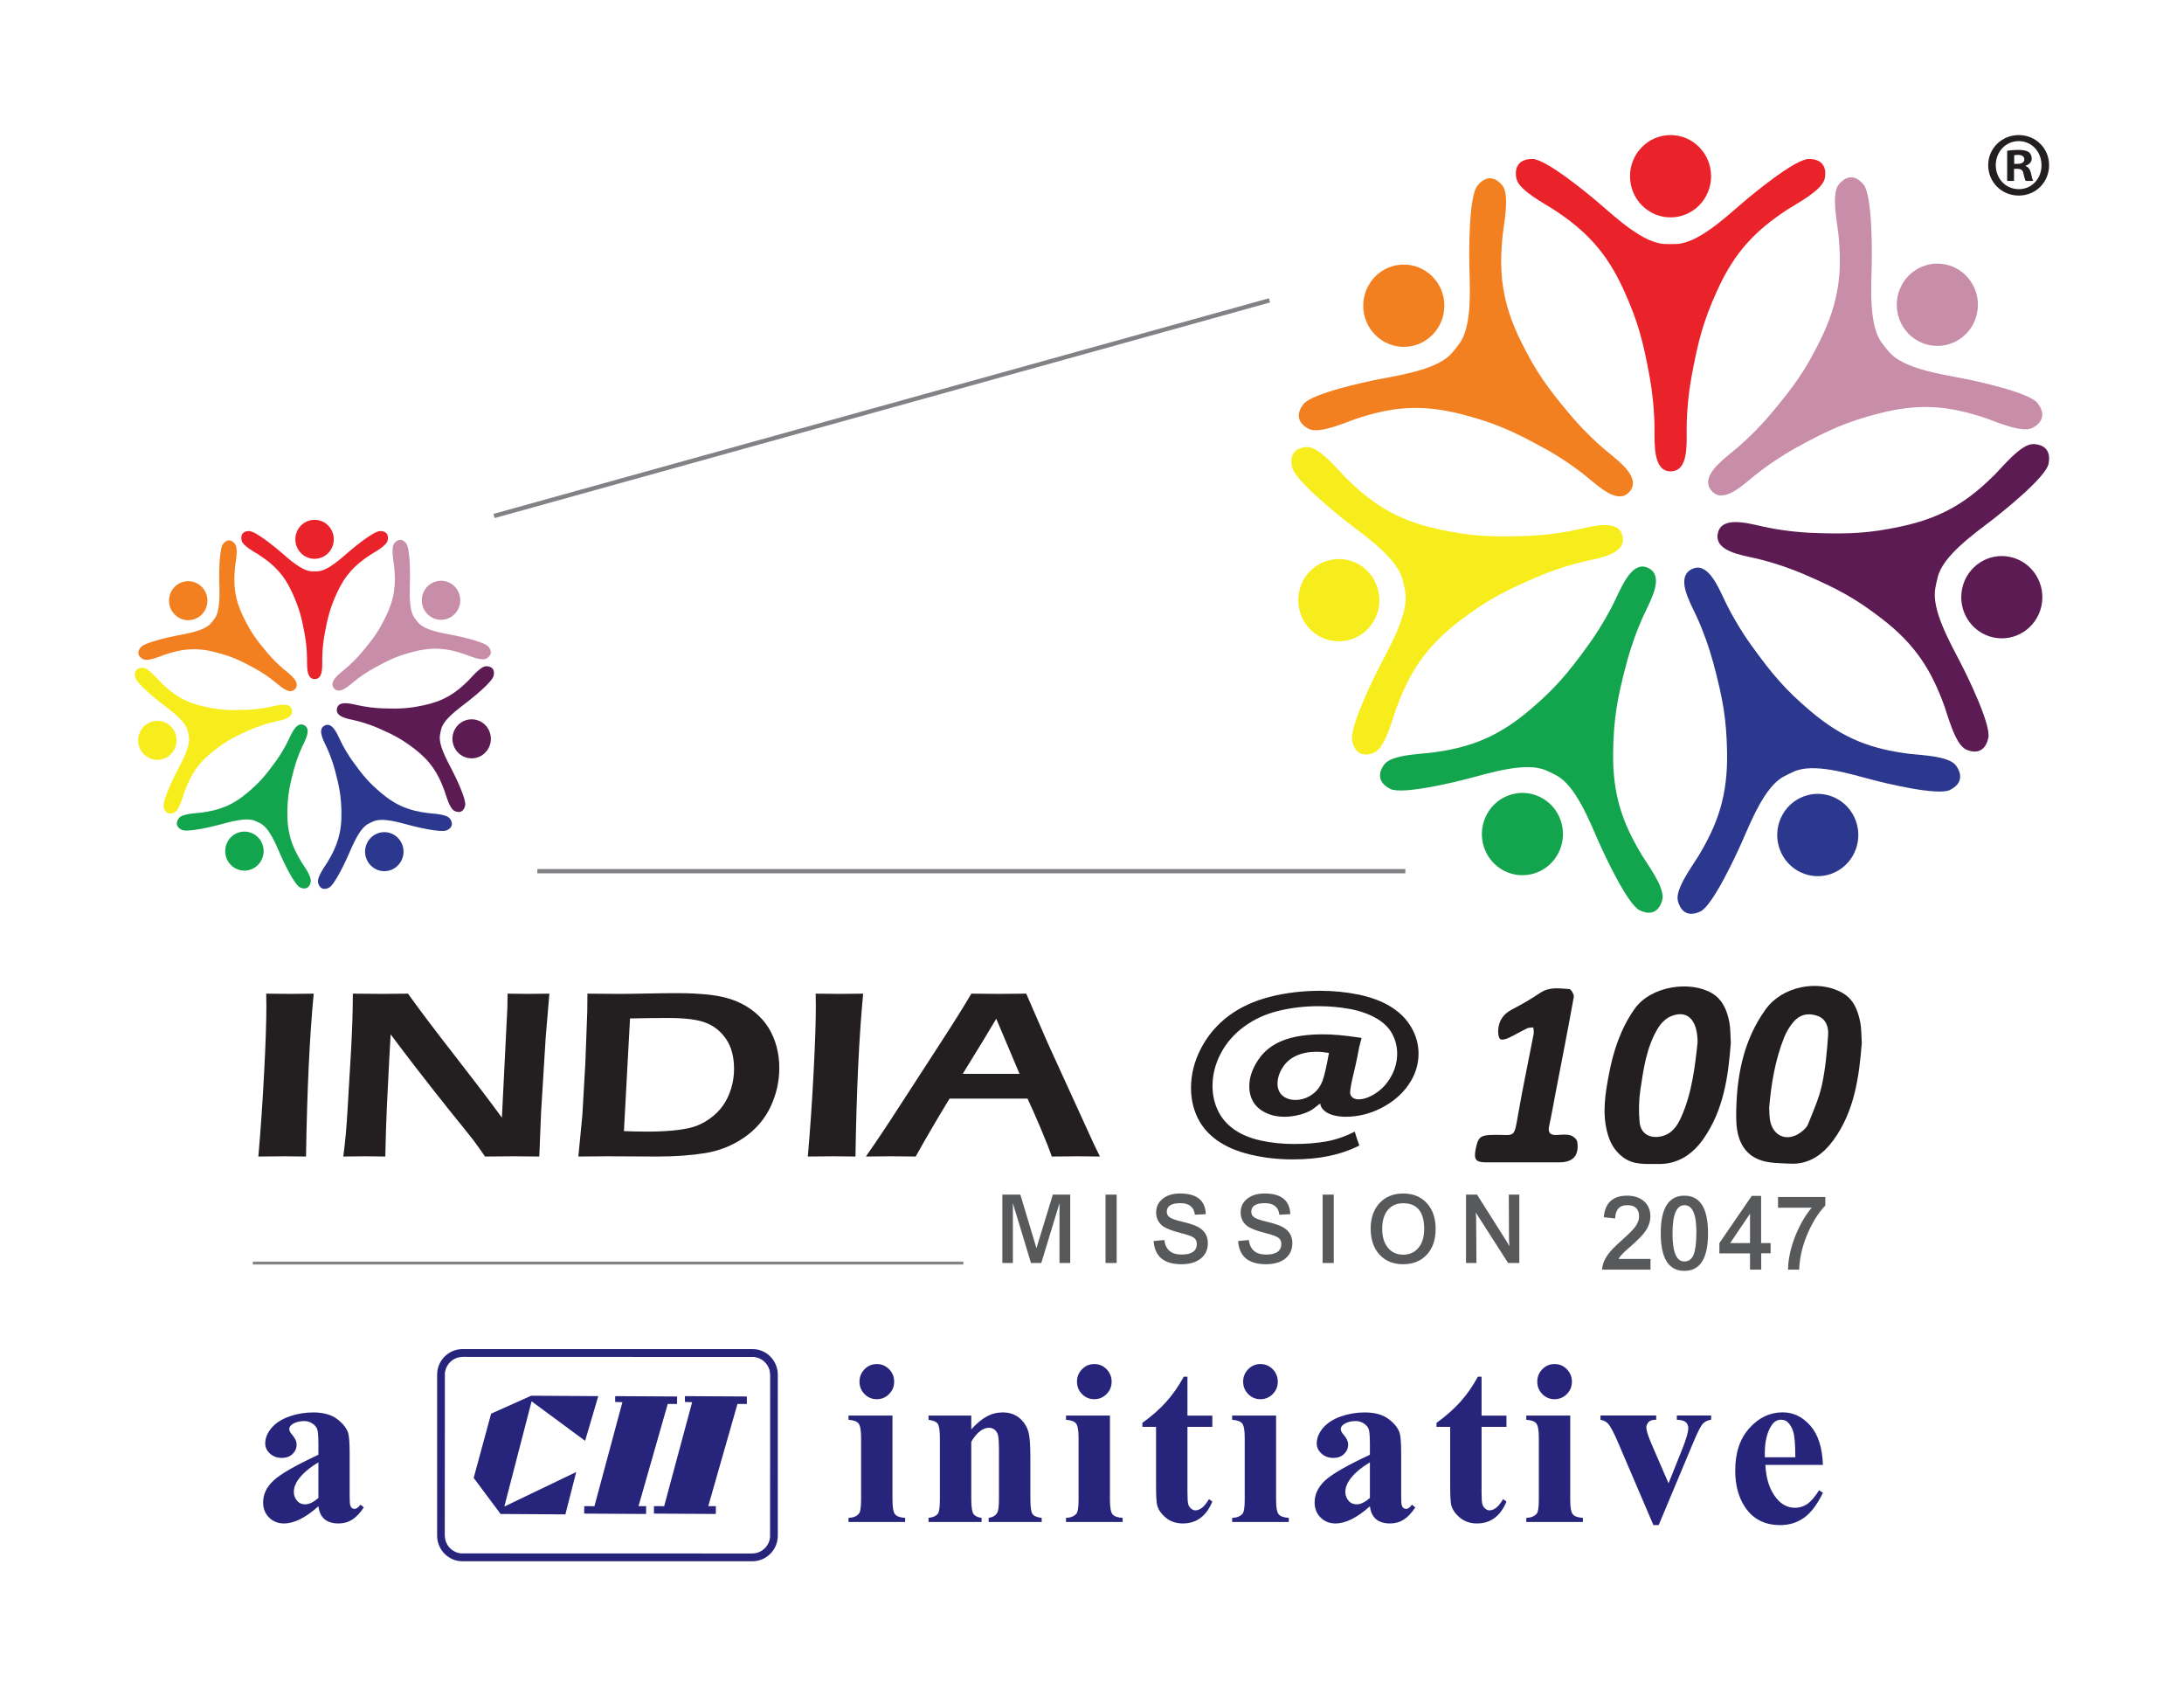 <svg width="126" height="97" viewBox="0 0 126 97" fill="none" xmlns="http://www.w3.org/2000/svg">
<g clip-path="url(#clip0_12433_21730)">
<mask id="mask0_12433_21730" style="mask-type:luminance" maskUnits="userSpaceOnUse" x="0" y="0" width="126" height="103">
<path d="M0 -0.002H126V102.609H0V-0.002Z" fill="white"/>
</mask>
<g mask="url(#mask0_12433_21730)">
<path d="M116.204 9.451H116.392C116.611 9.451 116.788 9.377 116.788 9.197C116.788 9.039 116.674 8.933 116.423 8.933C116.319 8.933 116.246 8.944 116.204 8.954V9.451ZM116.194 10.435H115.798V8.7C115.954 8.668 116.173 8.648 116.455 8.648C116.778 8.648 116.924 8.7 117.049 8.774C117.143 8.848 117.216 8.986 117.216 9.155C117.216 9.345 117.069 9.493 116.861 9.557V9.578C117.028 9.642 117.122 9.769 117.174 10.002C117.226 10.266 117.258 10.371 117.299 10.435H116.872C116.82 10.371 116.788 10.213 116.736 10.012C116.705 9.822 116.601 9.737 116.382 9.737H116.194V10.435ZM115.141 9.525C115.141 10.298 115.704 10.911 116.475 10.911C117.226 10.911 117.779 10.298 117.779 9.536C117.779 8.764 117.226 8.14 116.465 8.14C115.704 8.14 115.141 8.764 115.141 9.525ZM118.217 9.525C118.217 10.509 117.455 11.281 116.465 11.281C115.485 11.281 114.703 10.509 114.703 9.525C114.703 8.563 115.485 7.791 116.465 7.791C117.455 7.791 118.217 8.563 118.217 9.525Z" fill="#231F20"/>
<path fill-rule="evenodd" clip-rule="evenodd" d="M9.996 33.941C9.612 34.424 9.686 35.134 10.162 35.523C10.638 35.915 11.337 35.838 11.722 35.355C12.107 34.873 12.032 34.164 11.555 33.774C11.079 33.383 10.382 33.458 9.996 33.941Z" fill="#F38020"/>
<path fill-rule="evenodd" clip-rule="evenodd" d="M7.995 42.947C8.13 43.554 8.722 43.937 9.319 43.801C9.917 43.666 10.294 43.064 10.161 42.457C10.028 41.852 9.435 41.469 8.838 41.605C8.239 41.74 7.863 42.342 7.995 42.947Z" fill="#F8ED1C"/>
<path fill-rule="evenodd" clip-rule="evenodd" d="M18.148 29.983C18.761 29.983 19.257 30.487 19.257 31.109C19.257 31.73 18.761 32.234 18.148 32.234C17.536 32.234 17.039 31.73 17.039 31.109C17.039 30.487 17.536 29.983 18.148 29.983Z" fill="#EA2229"/>
<path fill-rule="evenodd" clip-rule="evenodd" d="M18.153 39.172C18.64 39.171 18.592 38.458 18.592 38.005C18.592 37.545 18.648 37.013 18.722 36.603C18.907 35.583 19.056 35.054 19.419 34.244C19.907 33.16 20.486 32.58 21.353 32.011C21.59 31.856 22.292 31.495 22.366 31.173C22.366 31.173 22.516 30.635 21.936 30.631C21.562 30.628 20.398 31.593 20.148 31.808C19.646 32.238 18.889 32.946 18.299 32.956C18.299 32.956 18.198 32.96 18.159 32.96H18.146C18.108 32.96 18.007 32.956 18.007 32.956C17.416 32.946 16.659 32.238 16.157 31.808C15.908 31.593 14.742 30.628 14.369 30.631C13.79 30.635 13.939 31.173 13.939 31.173C14.013 31.495 14.715 31.856 14.952 32.011C15.819 32.58 16.399 33.16 16.885 34.244C17.248 35.054 17.398 35.583 17.583 36.603C17.657 37.013 17.713 37.545 17.713 38.005C17.713 38.458 17.684 39.171 18.153 39.172Z" fill="#EA2229"/>
<path fill-rule="evenodd" clip-rule="evenodd" d="M26.308 33.917C26.692 34.401 26.618 35.109 26.142 35.5C25.665 35.891 24.967 35.815 24.583 35.332C24.197 34.848 24.272 34.141 24.748 33.751C25.224 33.359 25.923 33.434 26.308 33.917Z" fill="#C78DA9"/>
<path fill-rule="evenodd" clip-rule="evenodd" d="M19.261 39.693C19.569 40.079 20.085 39.592 20.433 39.307C20.785 39.018 21.227 38.728 21.588 38.529C22.488 38.033 22.986 37.819 23.836 37.596C24.973 37.3 25.782 37.391 26.762 37.719C27.031 37.809 27.749 38.136 28.042 37.992C28.042 37.992 28.549 37.771 28.188 37.311C27.956 37.015 26.482 36.704 26.162 36.64C25.515 36.514 24.497 36.364 24.118 35.903C24.118 35.903 24.052 35.825 24.028 35.795L24.02 35.784C23.997 35.754 23.935 35.672 23.935 35.672C23.572 35.2 23.639 34.158 23.652 33.491C23.66 33.159 23.668 31.633 23.431 31.34C23.064 30.885 22.745 31.342 22.745 31.342C22.545 31.601 22.709 32.384 22.74 32.668C22.849 33.709 22.768 34.531 22.242 35.597C21.851 36.393 21.539 36.843 20.872 37.63C20.604 37.947 20.233 38.323 19.88 38.613C19.532 38.897 18.969 39.324 19.261 39.693Z" fill="#C78DA9"/>
<path fill-rule="evenodd" clip-rule="evenodd" d="M28.294 42.861C28.16 43.468 27.568 43.851 26.97 43.715C26.372 43.58 25.995 42.978 26.129 42.371C26.261 41.766 26.854 41.384 27.451 41.519C28.05 41.654 28.426 42.256 28.294 42.861Z" fill="#5D1B54"/>
<path fill-rule="evenodd" clip-rule="evenodd" d="M19.44 40.863C19.336 41.346 20.032 41.454 20.468 41.552C20.91 41.653 21.41 41.822 21.788 41.985C22.729 42.39 23.205 42.653 23.906 43.188C24.843 43.907 25.274 44.607 25.633 45.588C25.732 45.857 25.925 46.631 26.219 46.775C26.219 46.775 26.704 47.04 26.835 46.467C26.919 46.098 26.242 44.735 26.091 44.44C25.787 43.85 25.269 42.947 25.389 42.359C25.389 42.359 25.407 42.258 25.416 42.221L25.418 42.207C25.427 42.17 25.451 42.07 25.451 42.07C25.59 41.487 26.437 40.892 26.959 40.488C27.22 40.287 28.403 39.344 28.481 38.973C28.601 38.398 28.051 38.429 28.051 38.429C27.726 38.432 27.226 39.05 27.025 39.251C26.289 39.986 25.605 40.433 24.455 40.679C23.598 40.864 23.056 40.896 22.035 40.857C21.625 40.842 21.102 40.78 20.659 40.68C20.224 40.582 19.543 40.401 19.44 40.863Z" fill="#5D1B54"/>
<path fill-rule="evenodd" clip-rule="evenodd" d="M17.041 39.726C16.733 40.109 16.217 39.623 15.869 39.339C15.517 39.05 15.075 38.76 14.714 38.56C13.815 38.065 13.316 37.85 12.466 37.628C11.329 37.332 10.52 37.423 9.54 37.751C9.272 37.84 8.554 38.168 8.26 38.024C8.26 38.024 7.753 37.803 8.114 37.343C8.347 37.047 9.82 36.735 10.14 36.672C10.787 36.546 11.805 36.395 12.184 35.934C12.184 35.934 12.25 35.857 12.273 35.826L12.282 35.816C12.306 35.786 12.367 35.704 12.367 35.704C12.731 35.231 12.663 34.19 12.649 33.522C12.642 33.191 12.633 31.665 12.871 31.372C13.238 30.917 13.557 31.373 13.557 31.373C13.757 31.633 13.593 32.415 13.562 32.7C13.453 33.741 13.535 34.562 14.059 35.629C14.452 36.424 14.762 36.875 15.428 37.661C15.697 37.977 16.069 38.355 16.423 38.645C16.769 38.929 17.333 39.355 17.041 39.726Z" fill="#F38020"/>
<path fill-rule="evenodd" clip-rule="evenodd" d="M16.839 40.949C16.943 41.432 16.247 41.54 15.811 41.637C15.369 41.739 14.869 41.909 14.491 42.071C13.55 42.476 13.074 42.739 12.374 43.275C11.436 43.994 11.005 44.693 10.646 45.675C10.548 45.944 10.354 46.717 10.06 46.861C10.06 46.861 9.575 47.126 9.444 46.553C9.36 46.184 10.037 44.821 10.188 44.526C10.492 43.935 11.01 43.033 10.89 42.445C10.89 42.445 10.872 42.344 10.863 42.307L10.861 42.294C10.852 42.255 10.828 42.156 10.828 42.156C10.689 41.573 9.843 40.979 9.319 40.575C9.059 40.373 7.876 39.43 7.798 39.06C7.678 38.484 8.228 38.516 8.228 38.516C8.553 38.518 9.053 39.136 9.254 39.336C9.99 40.073 10.674 40.519 11.824 40.766C12.681 40.95 13.222 40.983 14.244 40.944C14.654 40.927 15.177 40.868 15.621 40.767C16.055 40.669 16.736 40.486 16.839 40.949Z" fill="#F8ED1C"/>
<path fill-rule="evenodd" clip-rule="evenodd" d="M13.621 50.108C14.173 50.377 14.836 50.14 15.101 49.579C15.366 49.018 15.133 48.347 14.58 48.078C14.029 47.81 13.367 48.045 13.102 48.606C12.836 49.167 13.069 49.839 13.621 50.108Z" fill="#12A54E"/>
<path fill-rule="evenodd" clip-rule="evenodd" d="M17.537 41.823C17.976 42.039 17.629 42.66 17.436 43.068C17.239 43.484 17.062 43.987 16.955 44.39C16.687 45.39 16.596 45.932 16.577 46.822C16.555 48.013 16.829 48.791 17.368 49.684C17.517 49.928 17.996 50.562 17.924 50.885C17.924 50.885 17.83 51.434 17.306 51.185C16.968 51.024 16.329 49.641 16.196 49.338C15.927 48.73 15.547 47.76 15.018 47.491C15.018 47.491 14.928 47.443 14.894 47.427L14.882 47.422C14.847 47.405 14.755 47.362 14.755 47.362C14.217 47.112 13.233 47.42 12.597 47.587C12.28 47.67 10.819 48.031 10.482 47.864C9.963 47.606 10.327 47.186 10.327 47.186C10.531 46.928 11.318 46.91 11.598 46.874C12.622 46.743 13.392 46.473 14.293 45.709C14.966 45.14 15.326 44.729 15.928 43.89C16.17 43.553 16.446 43.098 16.643 42.683C16.836 42.274 17.114 41.62 17.537 41.823Z" fill="#12A54E"/>
<path fill-rule="evenodd" clip-rule="evenodd" d="M22.652 50.139C22.101 50.408 21.437 50.171 21.172 49.611C20.907 49.05 21.14 48.379 21.693 48.109C22.244 47.841 22.906 48.077 23.171 48.638C23.436 49.198 23.203 49.87 22.652 50.139Z" fill="#2C388D"/>
<path fill-rule="evenodd" clip-rule="evenodd" d="M18.739 41.846C18.299 42.062 18.647 42.684 18.84 43.092C19.036 43.508 19.213 44.011 19.321 44.414C19.59 45.414 19.68 45.956 19.698 46.846C19.72 48.036 19.446 48.814 18.907 49.707C18.759 49.952 18.28 50.585 18.351 50.907C18.351 50.907 18.445 51.459 18.97 51.208C19.308 51.048 19.946 49.665 20.079 49.362C20.349 48.754 20.728 47.783 21.258 47.514C21.258 47.514 21.347 47.467 21.382 47.451L21.394 47.445C21.428 47.428 21.52 47.387 21.52 47.387C22.059 47.136 23.042 47.443 23.678 47.61C23.995 47.693 25.456 48.054 25.791 47.887C26.312 47.629 25.947 47.209 25.947 47.209C25.745 46.951 24.958 46.934 24.677 46.898C23.653 46.767 22.883 46.496 21.982 45.733C21.309 45.163 20.949 44.752 20.348 43.913C20.105 43.576 19.829 43.121 19.633 42.706C19.44 42.298 19.162 41.642 18.739 41.846Z" fill="#2C388D"/>
<path fill-rule="evenodd" clip-rule="evenodd" d="M96.377 7.791C97.669 7.791 98.716 8.854 98.716 10.165C98.716 11.477 97.669 12.539 96.377 12.539C95.085 12.539 94.039 11.477 94.039 10.165C94.039 8.854 95.085 7.791 96.377 7.791Z" fill="#EA2229"/>
<path fill-rule="evenodd" clip-rule="evenodd" d="M96.379 27.188C97.41 27.185 97.307 25.68 97.307 24.726C97.307 23.754 97.424 22.632 97.582 21.768C97.971 19.615 98.285 18.5 99.052 16.792C100.081 14.505 101.301 13.28 103.131 12.08C103.631 11.752 105.114 10.991 105.269 10.312C105.269 10.312 105.583 9.177 104.363 9.167C103.574 9.161 101.117 11.199 100.589 11.651C99.529 12.558 97.936 14.053 96.687 14.074C96.687 14.074 96.474 14.08 96.394 14.08H96.366C96.284 14.08 96.073 14.074 96.073 14.074C94.823 14.053 93.229 12.558 92.17 11.651C91.641 11.199 89.184 9.161 88.397 9.167C87.175 9.177 87.489 10.312 87.489 10.312C87.645 10.991 89.127 11.752 89.627 12.08C91.458 13.28 92.678 14.505 93.706 16.792C94.473 18.5 94.788 19.615 95.178 21.768C95.334 22.632 95.451 23.754 95.451 24.726C95.451 25.68 95.393 27.185 96.379 27.188Z" fill="#EA2229"/>
<path fill-rule="evenodd" clip-rule="evenodd" d="M113.59 16.087C114.402 17.106 114.246 18.601 113.241 19.426C112.235 20.249 110.761 20.091 109.949 19.071C109.137 18.052 109.295 16.558 110.299 15.733C111.306 14.91 112.779 15.068 113.59 16.087Z" fill="#C78DA9"/>
<path fill-rule="evenodd" clip-rule="evenodd" d="M98.719 28.279C99.368 29.089 100.457 28.063 101.189 27.463C101.935 26.854 102.867 26.241 103.63 25.82C105.525 24.775 106.577 24.323 108.369 23.855C110.77 23.228 112.475 23.422 114.544 24.113C115.111 24.302 116.626 24.992 117.244 24.688C117.244 24.688 118.312 24.224 117.552 23.253C117.062 22.626 113.955 21.968 113.276 21.836C111.914 21.571 109.766 21.252 108.966 20.28C108.966 20.28 108.827 20.116 108.777 20.052L108.759 20.03C108.707 19.967 108.579 19.794 108.579 19.794C107.811 18.796 107.955 16.599 107.986 15.193C108 14.492 108.019 11.271 107.518 10.653C106.743 9.695 106.07 10.658 106.07 10.658C105.647 11.207 105.995 12.856 106.057 13.456C106.288 15.653 106.116 17.387 105.009 19.636C104.182 21.314 103.524 22.264 102.119 23.924C101.555 24.592 100.768 25.388 100.023 25.999C99.291 26.599 98.101 27.499 98.719 28.279Z" fill="#C78DA9"/>
<path fill-rule="evenodd" clip-rule="evenodd" d="M117.773 34.963C117.492 36.242 116.242 37.048 114.979 36.763C113.718 36.478 112.924 35.21 113.205 33.93C113.485 32.652 114.735 31.845 115.996 32.131C117.259 32.416 118.053 33.684 117.773 34.963Z" fill="#5D1B54"/>
<path fill-rule="evenodd" clip-rule="evenodd" d="M99.108 30.75C98.887 31.771 100.357 31.997 101.276 32.204C102.21 32.416 103.263 32.774 104.062 33.118C106.048 33.972 107.052 34.526 108.528 35.657C110.506 37.172 111.419 38.648 112.174 40.721C112.381 41.288 112.792 42.921 113.411 43.223C113.411 43.223 114.435 43.781 114.71 42.574C114.887 41.795 113.46 38.919 113.141 38.297C112.498 37.05 111.406 35.147 111.657 33.906C111.657 33.906 111.697 33.694 111.715 33.614L111.722 33.586C111.739 33.506 111.791 33.296 111.791 33.296C112.082 32.066 113.868 30.811 114.971 29.96C115.521 29.535 118.016 27.546 118.182 26.763C118.437 25.551 117.277 25.617 117.277 25.617C116.59 25.622 115.535 26.925 115.111 27.349C113.56 28.9 112.116 29.843 109.69 30.364C107.881 30.751 106.739 30.821 104.584 30.739C103.717 30.706 102.613 30.578 101.679 30.366C100.761 30.158 99.325 29.773 99.108 30.75Z" fill="#5D1B54"/>
<path fill-rule="evenodd" clip-rule="evenodd" d="M79.168 16.141C78.356 17.161 78.512 18.655 79.519 19.481C80.524 20.304 81.998 20.146 82.809 19.125C83.621 18.107 83.464 16.612 82.46 15.789C81.453 14.964 79.98 15.122 79.168 16.141Z" fill="#F38020"/>
<path fill-rule="evenodd" clip-rule="evenodd" d="M94.036 28.333C93.386 29.144 92.297 28.117 91.565 27.518C90.819 26.908 89.887 26.294 89.125 25.875C87.23 24.829 86.176 24.378 84.386 23.91C81.985 23.282 80.279 23.476 78.21 24.166C77.644 24.356 76.129 25.046 75.511 24.742C75.511 24.742 74.442 24.277 75.203 23.307C75.693 22.682 78.799 22.024 79.478 21.89C80.84 21.625 82.988 21.306 83.789 20.334C83.789 20.334 83.928 20.171 83.978 20.106L83.995 20.085C84.047 20.022 84.175 19.849 84.175 19.849C84.943 18.85 84.8 16.654 84.769 15.246C84.754 14.546 84.736 11.325 85.236 10.707C86.012 9.75 86.685 10.712 86.685 10.712C87.107 11.26 86.76 12.91 86.697 13.511C86.466 15.708 86.637 17.441 87.746 19.69C88.572 21.368 89.229 22.318 90.635 23.979C91.2 24.646 91.986 25.443 92.731 26.053C93.463 26.653 94.654 27.553 94.036 28.333Z" fill="#F38020"/>
<path fill-rule="evenodd" clip-rule="evenodd" d="M74.955 35.135C75.236 36.414 76.486 37.22 77.749 36.935C79.01 36.65 79.805 35.382 79.523 34.102C79.243 32.822 77.993 32.017 76.732 32.303C75.468 32.588 74.674 33.855 74.955 35.135Z" fill="#F8ED1C"/>
<path fill-rule="evenodd" clip-rule="evenodd" d="M93.611 30.922C93.832 31.942 92.362 32.169 91.443 32.377C90.509 32.587 89.456 32.946 88.658 33.29C86.671 34.145 85.667 34.697 84.191 35.828C82.213 37.344 81.301 38.821 80.545 40.892C80.339 41.459 79.928 43.093 79.308 43.394C79.308 43.394 78.285 43.954 78.01 42.745C77.832 41.966 79.259 39.089 79.578 38.467C80.222 37.222 81.313 35.318 81.062 34.077C81.062 34.077 81.022 33.865 81.004 33.785L80.998 33.758C80.981 33.677 80.927 33.468 80.927 33.468C80.637 32.237 78.853 30.983 77.748 30.132C77.198 29.707 74.703 27.717 74.537 26.935C74.282 25.722 75.442 25.788 75.442 25.788C76.128 25.795 77.185 27.096 77.608 27.52C79.159 29.072 80.603 30.015 83.029 30.535C84.838 30.923 85.98 30.992 88.135 30.91C89.002 30.878 90.106 30.749 91.04 30.537C91.959 30.329 93.393 29.946 93.611 30.922Z" fill="#F8ED1C"/>
<path fill-rule="evenodd" clip-rule="evenodd" d="M86.819 50.25C87.984 50.817 89.382 50.319 89.941 49.137C90.501 47.954 90.009 46.535 88.844 45.97C87.68 45.402 86.282 45.901 85.724 47.083C85.164 48.266 85.655 49.683 86.819 50.25Z" fill="#12A54E"/>
<path fill-rule="evenodd" clip-rule="evenodd" d="M95.089 32.76C96.016 33.215 95.283 34.527 94.875 35.388C94.461 36.264 94.089 37.325 93.861 38.175C93.295 40.287 93.103 41.431 93.067 43.307C93.017 45.82 93.597 47.461 94.735 49.344C95.046 49.859 96.057 51.197 95.908 51.876C95.908 51.876 95.708 53.039 94.602 52.511C93.889 52.171 92.543 49.255 92.259 48.616C91.691 47.332 90.89 45.285 89.775 44.718C89.775 44.718 89.586 44.619 89.513 44.584L89.488 44.572C89.415 44.535 89.22 44.448 89.22 44.448C88.087 43.92 86.011 44.568 84.669 44.92C83.999 45.097 80.916 45.856 80.207 45.505C79.111 44.959 79.878 44.074 79.878 44.074C80.308 43.53 81.97 43.494 82.56 43.418C84.72 43.14 86.344 42.572 88.246 40.96C89.666 39.757 90.425 38.89 91.695 37.12C92.205 36.408 92.787 35.449 93.202 34.573C93.609 33.712 94.198 32.33 95.089 32.76Z" fill="#12A54E"/>
<path fill-rule="evenodd" clip-rule="evenodd" d="M105.884 50.305C104.72 50.872 103.321 50.374 102.762 49.191C102.203 48.009 102.695 46.59 103.859 46.024C105.023 45.457 106.421 45.955 106.98 47.138C107.54 48.32 107.049 49.738 105.884 50.305Z" fill="#2C388D"/>
<path fill-rule="evenodd" clip-rule="evenodd" d="M97.615 32.823C96.689 33.277 97.422 34.589 97.829 35.45C98.243 36.326 98.615 37.387 98.844 38.236C99.41 40.349 99.602 41.493 99.638 43.368C99.687 45.882 99.107 47.523 97.969 49.407C97.659 49.921 96.647 51.26 96.796 51.938C96.796 51.938 96.997 53.101 98.102 52.574C98.815 52.234 100.161 49.317 100.445 48.678C101.013 47.395 101.813 45.347 102.929 44.781C102.929 44.781 103.118 44.681 103.191 44.646L103.217 44.634C103.289 44.598 103.484 44.51 103.484 44.51C104.618 43.982 106.693 44.63 108.036 44.983C108.703 45.159 111.788 45.918 112.497 45.567C113.593 45.021 112.826 44.135 112.826 44.135C112.396 43.592 110.734 43.556 110.144 43.48C107.984 43.202 106.36 42.634 104.458 41.022C103.039 39.82 102.28 38.951 101.01 37.182C100.499 36.471 99.917 35.511 99.502 34.635C99.095 33.774 98.506 32.393 97.615 32.823Z" fill="#2C388D"/>
<path d="M81.078 50.375H31V50.127H81.078V50.375Z" fill="#808285"/>
<path d="M28.533 29.883L28.469 29.643L73.21 17.205L73.275 17.445L28.533 29.883Z" fill="#808285"/>
<path fill-rule="evenodd" clip-rule="evenodd" d="M76.671 60.735C76.409 60.691 76.169 60.667 75.95 60.667C75.512 60.667 75.124 60.744 74.785 60.897C74.442 61.05 74.18 61.283 73.987 61.593C73.797 61.903 73.701 62.211 73.701 62.519C73.701 62.678 73.737 62.829 73.81 62.972C73.879 63.113 73.999 63.228 74.162 63.315C74.33 63.402 74.515 63.447 74.726 63.447C75.08 63.447 75.407 63.341 75.702 63.13C76 62.919 76.208 62.629 76.326 62.262C76.417 62.002 76.535 61.492 76.671 60.735ZM78.553 59.868L78.415 60.4L78.305 60.97C78.231 61.332 78.159 61.659 78.085 61.953C78.015 62.246 77.969 62.46 77.946 62.589C77.922 62.721 77.907 62.815 77.902 62.868C77.897 62.922 77.892 62.97 77.892 63.007C77.892 63.139 77.94 63.239 78.031 63.308C78.123 63.376 78.24 63.411 78.38 63.411C78.685 63.411 79.017 63.291 79.382 63.05C79.748 62.81 80.042 62.484 80.267 62.072C80.492 61.664 80.606 61.228 80.606 60.771C80.606 60.367 80.51 59.984 80.314 59.624C80.121 59.265 79.806 58.961 79.365 58.715C78.927 58.47 78.419 58.296 77.843 58.193C77.268 58.09 76.675 58.038 76.07 58.038C75.26 58.038 74.487 58.13 73.748 58.31C73.008 58.492 72.352 58.793 71.776 59.215C71.201 59.638 70.751 60.15 70.432 60.756C70.114 61.363 69.953 61.99 69.953 62.64C69.953 63.142 70.055 63.608 70.257 64.043C70.458 64.475 70.771 64.842 71.189 65.14C71.609 65.438 72.123 65.653 72.732 65.786C73.339 65.921 73.981 65.987 74.659 65.987C75.348 65.987 75.965 65.938 76.508 65.841C77.049 65.745 77.601 65.557 78.159 65.277C78.235 65.538 78.322 65.805 78.424 66.075C77.879 66.351 77.288 66.552 76.657 66.683C76.026 66.812 75.327 66.875 74.566 66.875C73.721 66.875 72.912 66.783 72.144 66.599C71.373 66.417 70.734 66.144 70.221 65.78C69.711 65.417 69.331 64.977 69.082 64.453C68.834 63.929 68.712 63.364 68.712 62.759C68.712 61.968 68.905 61.205 69.293 60.463C69.681 59.723 70.211 59.102 70.877 58.602C71.545 58.102 72.337 57.735 73.258 57.5C74.174 57.267 75.138 57.15 76.148 57.15C76.929 57.15 77.68 57.225 78.397 57.373C79.117 57.523 79.733 57.756 80.247 58.075C80.761 58.395 81.156 58.793 81.427 59.267C81.701 59.742 81.839 60.244 81.839 60.778C81.839 61.409 81.649 62.004 81.27 62.558C80.89 63.113 80.366 63.562 79.704 63.905C79.037 64.246 78.348 64.417 77.635 64.417C77.396 64.417 77.165 64.389 76.947 64.334C76.727 64.278 76.549 64.191 76.409 64.074C76.269 63.954 76.187 63.814 76.163 63.653C75.936 63.832 75.78 63.949 75.702 64.004C75.623 64.06 75.494 64.121 75.323 64.189C75.146 64.259 74.951 64.313 74.735 64.356C74.519 64.395 74.308 64.417 74.101 64.417C73.704 64.417 73.345 64.341 73.029 64.189C72.71 64.038 72.474 63.832 72.314 63.571C72.152 63.308 72.074 63.005 72.074 62.655C72.074 62.16 72.243 61.656 72.58 61.149C72.915 60.64 73.388 60.264 73.997 60.024C74.604 59.781 75.378 59.662 76.318 59.662C76.61 59.662 76.917 59.676 77.238 59.704C77.563 59.73 78.001 59.785 78.553 59.868ZM55.543 61.941H58.82L57.476 58.762L56.784 59.918L55.543 61.941ZM49.954 66.71C50.548 65.867 51.243 64.822 52.044 63.578L54.296 60.104C54.996 59.027 55.577 58.099 56.04 57.315C56.781 57.324 57.306 57.329 57.614 57.329C58.156 57.329 58.686 57.324 59.206 57.315L60.43 60.13L63.09 65.953L63.457 66.71L62.174 66.696C61.879 66.696 61.378 66.701 60.678 66.71C60.541 66.302 60.324 65.751 60.029 65.058C59.737 64.366 59.486 63.804 59.281 63.371H54.78C54.114 64.465 53.462 65.577 52.828 66.71L51.435 66.696C51.172 66.696 50.678 66.701 49.954 66.71ZM46.605 66.71C46.743 65.13 46.854 63.513 46.938 61.854C47.026 60.195 47.067 58.929 47.067 58.05L47.058 57.315L48.489 57.329C48.568 57.329 49.004 57.324 49.798 57.315C49.565 59.728 49.415 62.859 49.354 66.71L48.095 66.696C47.884 66.696 47.388 66.701 46.605 66.71ZM35.996 65.244C36.463 65.263 36.925 65.273 37.381 65.273C37.901 65.273 38.38 65.251 38.82 65.209C39.265 65.169 39.645 65.103 39.963 65.014C40.281 64.924 40.603 64.767 40.926 64.542C41.247 64.316 41.511 64.057 41.716 63.761C41.923 63.465 42.077 63.135 42.185 62.773C42.294 62.412 42.349 62.042 42.349 61.664C42.349 60.975 42.203 60.411 41.913 59.968C41.622 59.526 41.24 59.206 40.763 59.011C40.288 58.815 39.553 58.718 38.561 58.718C37.919 58.718 37.178 58.726 36.347 58.745L35.996 65.244ZM33.367 66.71L33.598 64.313L33.77 61.32L33.881 58.341C33.887 58.212 33.89 57.869 33.89 57.315C34.522 57.324 35.12 57.329 35.678 57.329C36.092 57.329 36.642 57.322 37.326 57.308C38.006 57.293 38.596 57.286 39.092 57.286C39.764 57.286 40.386 57.319 40.962 57.382C41.535 57.448 42.034 57.568 42.463 57.744C42.89 57.921 43.261 58.145 43.572 58.41C43.888 58.674 44.146 58.971 44.345 59.293C44.544 59.618 44.698 59.977 44.803 60.373C44.908 60.771 44.96 61.176 44.96 61.589C44.96 62.378 44.791 63.13 44.452 63.844C44.114 64.558 43.606 65.145 42.934 65.613C42.259 66.078 41.514 66.376 40.696 66.511C39.878 66.644 38.95 66.71 37.909 66.71L35.001 66.696C34.819 66.696 34.273 66.701 33.367 66.71ZM19.806 66.71C19.915 65.888 19.999 64.967 20.055 63.943L20.254 60.572C20.321 59.349 20.356 58.263 20.356 57.315C21.018 57.324 21.579 57.329 22.041 57.329C22.382 57.329 22.883 57.324 23.539 57.315C24.185 58.22 25.073 59.399 26.209 60.853C27.342 62.307 28.26 63.513 28.956 64.467L29.273 58.078C29.279 57.927 29.283 57.672 29.283 57.315C29.82 57.324 30.223 57.329 30.497 57.329C30.605 57.329 31.005 57.324 31.695 57.315L31.482 59.84L31.216 64.164L31.113 66.71C30.518 66.701 30.012 66.696 29.598 66.696C29.265 66.696 28.727 66.701 27.984 66.71C27.702 66.302 27.486 65.999 27.336 65.8C27.103 65.499 26.603 64.875 25.838 63.929C25.338 63.305 24.711 62.507 23.957 61.534C23.405 60.817 22.932 60.195 22.537 59.662C22.49 60.404 22.421 61.783 22.321 63.8C22.284 64.619 22.252 65.589 22.228 66.71C21.69 66.701 21.305 66.696 21.066 66.696C20.875 66.696 20.458 66.701 19.806 66.71ZM14.906 66.71C15.043 65.13 15.154 63.513 15.239 61.854C15.326 60.195 15.368 58.929 15.368 58.05L15.359 57.315L16.79 57.329C16.869 57.329 17.304 57.324 18.099 57.315C17.865 59.728 17.716 62.859 17.655 66.71L16.396 66.696C16.185 66.696 15.688 66.701 14.906 66.71Z" fill="#231F20"/>
<path d="M97.938 60.117C97.931 58.772 97.307 58.219 96.362 58.636C96.07 58.765 95.799 59.056 95.63 59.342C94.994 60.411 94.82 61.635 94.64 62.841C94.547 63.462 94.533 64.112 94.594 64.737C94.657 65.394 95.185 65.687 95.827 65.549C96.425 65.42 96.744 64.99 96.978 64.47C97.621 63.044 97.787 61.511 97.938 60.117ZM99.855 60.151C99.712 62.037 99.455 64.001 98.285 65.677C97.665 66.565 96.819 67.162 95.668 67.14C94.966 67.127 94.261 67.225 93.626 66.745C93.112 66.356 92.858 65.853 92.709 65.254C92.435 64.145 92.618 63.045 92.823 61.964C93.076 60.63 93.492 59.358 94.287 58.217C95.248 56.84 97.538 56.562 98.765 57.289C99.385 57.655 99.634 58.279 99.767 58.947C99.838 59.306 99.824 59.681 99.855 60.151Z" fill="#231F20"/>
<path d="M102.067 63.898C102.079 64.115 102.078 64.333 102.107 64.548C102.24 65.527 103.094 65.901 103.884 65.319C104.053 65.195 104.236 65.032 104.31 64.845C104.605 64.104 104.941 63.365 105.109 62.59C105.314 61.648 105.402 60.674 105.468 59.708C105.5 59.24 105.357 58.76 104.818 58.584C104.275 58.406 103.795 58.538 103.438 58.983C103.232 59.237 103.054 59.531 102.933 59.835C102.414 61.136 102.186 62.504 102.067 63.898ZM107.411 60.155C107.258 62.089 107 64.09 105.769 65.772C105.179 66.579 104.376 67.173 103.301 67.122C102.686 67.093 102.027 67.107 101.472 66.885C100.423 66.464 100.164 65.444 100.164 64.433C100.163 62.209 100.534 60.058 101.872 58.208C102.824 56.893 104.886 56.475 106.295 57.272C106.945 57.64 107.186 58.282 107.322 58.965C107.393 59.324 107.38 59.699 107.411 60.155Z" fill="#231F20"/>
<path d="M87.935 67.046C87.192 67.046 86.449 67.049 85.707 67.045C85.157 67.043 85.024 66.879 85.125 66.341C85.27 65.567 85.395 65.475 86.174 65.46C87.409 65.437 87.333 65.73 87.586 64.27C87.854 62.721 88.184 61.183 88.48 59.639C88.503 59.519 88.468 59.388 88.46 59.262C88.337 59.279 88.201 59.268 88.095 59.319C87.724 59.499 87.367 59.714 86.993 59.886C86.856 59.949 86.614 60.002 86.546 59.933C86.447 59.831 86.427 59.614 86.433 59.448C86.457 58.883 86.726 58.487 87.235 58.224C87.792 57.936 88.339 57.619 88.86 57.268C89.395 56.907 89.972 57.016 90.538 57.05C90.638 57.056 90.82 57.37 90.795 57.51C90.46 59.37 90.095 61.225 89.737 63.081C89.617 63.706 89.509 64.333 89.374 64.954C89.29 65.341 89.433 65.483 89.804 65.466C90.067 65.453 90.344 65.418 90.592 65.482C90.753 65.523 90.973 65.71 90.995 65.859C91.116 66.649 90.749 67.047 89.966 67.044C89.916 67.044 89.867 67.044 89.817 67.044H87.935V67.046Z" fill="#231F20"/>
<path d="M61.744 68.908V72.852H61.125V69.4L60.075 72.852H59.48L58.435 69.4V72.852H57.828V68.908H58.867L59.795 71.999L60.74 68.908H61.744Z" fill="#58595B"/>
<path d="M63.781 68.908H64.423V72.852H63.781V68.908Z" fill="#58595B"/>
<path d="M67.173 71.525C67.243 72.085 67.576 72.365 68.171 72.365C68.755 72.365 69.047 72.16 69.047 71.75C69.047 71.596 68.992 71.479 68.883 71.4C68.774 71.313 68.512 71.219 68.096 71.116C67.59 70.986 67.243 70.848 67.057 70.702C66.819 70.504 66.701 70.249 66.701 69.938C66.701 69.61 66.827 69.346 67.08 69.144C67.333 68.943 67.668 68.842 68.084 68.842C69.041 68.842 69.535 69.239 69.566 70.033L68.936 70.068C68.881 69.622 68.603 69.399 68.101 69.399C67.576 69.399 67.314 69.565 67.314 69.897C67.314 70.038 67.376 70.149 67.5 70.228C67.629 70.311 67.868 70.392 68.218 70.471C68.74 70.593 69.099 70.733 69.298 70.891C69.554 71.089 69.683 71.361 69.683 71.708C69.683 72.083 69.547 72.379 69.275 72.596C69.002 72.814 68.63 72.922 68.159 72.922C67.152 72.922 66.617 72.476 66.555 71.584L67.173 71.525Z" fill="#58595B"/>
<path d="M72.048 71.525C72.118 72.085 72.451 72.365 73.046 72.365C73.63 72.365 73.922 72.16 73.922 71.75C73.922 71.596 73.867 71.479 73.758 71.4C73.649 71.313 73.387 71.219 72.971 71.116C72.465 70.986 72.118 70.848 71.932 70.702C71.694 70.504 71.576 70.249 71.576 69.938C71.576 69.61 71.702 69.346 71.955 69.144C72.208 68.943 72.543 68.842 72.959 68.842C73.916 68.842 74.41 69.239 74.441 70.033L73.811 70.068C73.756 69.622 73.478 69.399 72.976 69.399C72.451 69.399 72.189 69.565 72.189 69.897C72.189 70.038 72.251 70.149 72.375 70.228C72.504 70.311 72.743 70.392 73.093 70.471C73.615 70.593 73.974 70.733 74.173 70.891C74.429 71.089 74.558 71.361 74.558 71.708C74.558 72.083 74.422 72.379 74.15 72.596C73.877 72.814 73.505 72.922 73.034 72.922C72.027 72.922 71.492 72.476 71.43 71.584L72.048 71.525Z" fill="#58595B"/>
<path d="M76.305 68.908H76.947V72.852H76.305V68.908Z" fill="#58595B"/>
<path d="M80.07 71.969C80.284 72.237 80.58 72.371 80.957 72.371C81.327 72.371 81.62 72.237 81.838 71.969C82.056 71.704 82.165 71.347 82.165 70.897C82.165 69.902 81.761 69.405 80.951 69.405C80.574 69.405 80.278 69.535 80.064 69.796C79.85 70.056 79.743 70.417 79.743 70.879C79.743 71.341 79.852 71.704 80.07 71.969ZM79.592 69.393C79.934 69.026 80.389 68.843 80.957 68.843C81.521 68.843 81.975 69.028 82.317 69.399C82.656 69.77 82.825 70.265 82.825 70.885C82.825 71.509 82.656 72.004 82.317 72.371C81.978 72.738 81.521 72.922 80.946 72.922C80.377 72.922 79.924 72.736 79.586 72.365C79.247 71.995 79.078 71.495 79.078 70.868C79.078 70.256 79.249 69.764 79.592 69.393Z" fill="#58595B"/>
<path d="M84.578 68.908H85.214L86.942 71.638L87.082 71.881V71.845C87.066 71.699 87.058 71.553 87.058 71.407L87.047 68.908H87.653V72.852H87.006L85.162 69.974C85.154 69.954 85.146 69.938 85.138 69.927L85.162 70.217L85.179 72.852H84.578V68.908Z" fill="#58595B"/>
<path d="M95.221 73.234H92.43C92.438 72.945 92.562 72.639 92.8 72.316C92.952 72.116 93.188 71.874 93.511 71.589C93.838 71.3 94.068 71.079 94.202 70.926C94.336 70.777 94.433 70.635 94.492 70.498C94.537 70.392 94.561 70.282 94.561 70.167C94.561 69.733 94.334 69.516 93.882 69.516C93.429 69.516 93.197 69.772 93.184 70.282L92.524 70.212C92.599 69.383 93.046 68.968 93.863 68.968C94.274 68.968 94.602 69.076 94.85 69.293C95.093 69.51 95.214 69.799 95.214 70.161C95.214 70.548 95.044 70.924 94.705 71.289C94.504 71.506 94.244 71.751 93.926 72.023C93.666 72.248 93.496 72.425 93.417 72.552L93.379 72.616H95.221V73.234Z" fill="#58595B"/>
<path d="M97.177 72.763C97.424 72.763 97.602 72.631 97.711 72.367C97.816 72.104 97.868 71.666 97.868 71.054C97.868 70.029 97.638 69.516 97.177 69.516C96.72 69.516 96.491 70.061 96.491 71.149C96.491 72.229 96.72 72.767 97.177 72.763ZM97.177 68.968C98.086 68.968 98.541 69.693 98.541 71.143C98.541 72.584 98.086 73.305 97.177 73.305C96.267 73.305 95.812 72.582 95.812 71.136C95.812 69.691 96.267 68.968 97.177 68.968Z" fill="#58595B"/>
<path d="M100.962 70.008L99.817 71.704H100.962V70.008ZM100.962 72.297H99.195V71.704L101.062 68.981H101.603V71.704H102.15V72.291H101.609V73.234H100.962V72.297Z" fill="#58595B"/>
<path d="M102.578 69.045H105.306V69.536C104.883 69.978 104.52 70.571 104.218 71.315C103.963 71.953 103.823 72.593 103.797 73.234H103.156C103.165 72.618 103.307 71.964 103.584 71.27C103.848 70.624 104.16 70.088 104.52 69.663H102.578V69.045Z" fill="#58595B"/>
<path d="M55.576 72.938H14.586V72.772H55.576V72.938Z" fill="#808285"/>
<path fill-rule="evenodd" clip-rule="evenodd" d="M26.702 78.266C26.589 78.272 26.496 78.284 26.386 78.313C26.288 78.349 26.207 78.388 26.117 78.443C26.035 78.505 25.968 78.565 25.898 78.644C25.836 78.727 25.788 78.805 25.741 78.899C25.705 78.999 25.683 79.087 25.666 79.194L25.66 88.564C25.666 88.677 25.679 88.77 25.706 88.88C25.744 88.978 25.782 89.059 25.837 89.149C25.9 89.233 25.96 89.299 26.038 89.37C26.122 89.433 26.198 89.479 26.292 89.526C26.393 89.563 26.48 89.586 26.586 89.602L43.39 89.607C43.503 89.602 43.596 89.588 43.706 89.56C43.804 89.525 43.885 89.484 43.975 89.43C44.059 89.368 44.126 89.306 44.195 89.229C44.26 89.146 44.306 89.069 44.351 88.974C44.388 88.873 44.41 88.786 44.427 88.679L44.433 79.31C44.427 79.196 44.413 79.102 44.386 78.993C44.35 78.894 44.309 78.814 44.255 78.723C44.191 78.64 44.132 78.573 44.055 78.502C43.97 78.44 43.895 78.394 43.8 78.347C43.699 78.31 43.612 78.288 43.506 78.272L26.702 78.266ZM26.559 77.818H43.42C44.219 77.818 44.873 78.482 44.873 79.293V88.579C44.873 89.39 44.218 90.055 43.418 90.055H26.674C25.874 90.055 25.219 89.39 25.219 88.579V79.287C25.219 78.48 25.878 77.818 26.683 77.818" fill="#26247B"/>
<path fill-rule="evenodd" clip-rule="evenodd" d="M34.515 80.531L30.644 80.507L28.333 81.543L27.328 85.248L28.88 87.328L32.618 87.352L33.243 84.908L29.096 86.899L30.669 80.83L33.757 83.109L34.515 80.531Z" fill="#26247B"/>
<path fill-rule="evenodd" clip-rule="evenodd" d="M33.703 87.307L33.706 86.875L34.294 86.88L35.907 80.881L35.49 80.866L35.493 80.531L39.064 80.552L39.061 80.984L38.523 80.98L36.838 86.875L37.277 86.877L37.274 87.328L33.703 87.307Z" fill="#26247B"/>
<path fill-rule="evenodd" clip-rule="evenodd" d="M37.727 87.307L37.729 86.875L38.317 86.879L39.931 80.881L39.514 80.865L39.516 80.531L43.087 80.552L43.086 80.984L42.547 80.98L40.862 86.875L41.3 86.878L41.297 87.328L37.727 87.307Z" fill="#26247B"/>
<path d="M50.583 78.68C50.863 78.68 51.1 78.78 51.295 78.979C51.489 79.178 51.586 79.418 51.586 79.697C51.586 79.978 51.488 80.216 51.291 80.413C51.095 80.61 50.859 80.708 50.583 80.708C50.307 80.708 50.072 80.61 49.878 80.413C49.684 80.216 49.587 79.978 49.587 79.697C49.587 79.418 49.684 79.178 49.878 78.979C50.072 78.78 50.307 78.68 50.583 78.68ZM51.489 81.653V86.516C51.489 86.949 51.538 87.226 51.637 87.346C51.737 87.466 51.931 87.535 52.22 87.553V87.789H48.953V87.553C49.221 87.544 49.419 87.465 49.548 87.317C49.634 87.216 49.678 86.949 49.678 86.516V82.933C49.678 82.5 49.628 82.223 49.529 82.103C49.43 81.983 49.238 81.914 48.953 81.896V81.653H51.489Z" fill="#26247B"/>
<path d="M56.035 81.653V82.447C56.345 82.106 56.643 81.858 56.927 81.703C57.212 81.547 57.518 81.47 57.846 81.47C58.238 81.47 58.564 81.58 58.823 81.801C59.081 82.022 59.254 82.296 59.34 82.625C59.409 82.874 59.444 83.353 59.444 84.061V86.45C59.444 86.923 59.486 87.217 59.57 87.333C59.654 87.449 59.83 87.522 60.097 87.553V87.789H57.037V87.553C57.266 87.522 57.43 87.426 57.529 87.264C57.598 87.155 57.633 86.884 57.633 86.45V83.72C57.633 83.218 57.613 82.9 57.574 82.769C57.536 82.638 57.47 82.536 57.377 82.464C57.284 82.392 57.182 82.356 57.07 82.356C56.699 82.356 56.354 82.625 56.035 83.163V86.45C56.035 86.91 56.077 87.201 56.161 87.323C56.245 87.446 56.401 87.522 56.63 87.553V87.789H53.57V87.553C53.825 87.526 54.006 87.444 54.114 87.304C54.187 87.207 54.224 86.923 54.224 86.45V82.986C54.224 82.522 54.182 82.233 54.097 82.119C54.014 82.005 53.838 81.931 53.57 81.896V81.653H56.035Z" fill="#26247B"/>
<path d="M63.13 78.68C63.41 78.68 63.647 78.78 63.842 78.979C64.035 79.178 64.132 79.418 64.132 79.697C64.132 79.978 64.034 80.216 63.838 80.413C63.642 80.61 63.406 80.708 63.13 80.708C62.854 80.708 62.619 80.61 62.425 80.413C62.231 80.216 62.134 79.978 62.134 79.697C62.134 79.418 62.231 79.178 62.425 78.979C62.619 78.78 62.854 78.68 63.13 78.68ZM64.035 81.653V86.516C64.035 86.949 64.085 87.226 64.184 87.346C64.284 87.466 64.478 87.535 64.767 87.553V87.789H61.5V87.553C61.767 87.544 61.966 87.465 62.095 87.317C62.181 87.216 62.225 86.949 62.225 86.516V82.933C62.225 82.5 62.175 82.223 62.076 82.103C61.977 81.983 61.785 81.914 61.5 81.896V81.653H64.035Z" fill="#26247B"/>
<path d="M68.507 79.409V81.654H69.942V82.303H68.507V86.09C68.507 86.444 68.523 86.673 68.555 86.775C68.587 86.878 68.644 86.962 68.726 87.025C68.808 87.088 68.884 87.12 68.953 87.12C69.233 87.12 69.498 86.904 69.748 86.47L69.942 86.615C69.593 87.455 69.026 87.875 68.242 87.875C67.858 87.875 67.533 87.766 67.268 87.55C67.003 87.334 66.833 87.092 66.76 86.825C66.717 86.676 66.695 86.274 66.695 85.617V82.303H65.906V82.073C66.449 81.684 66.912 81.275 67.294 80.847C67.675 80.418 68.008 79.939 68.293 79.409H68.507Z" fill="#26247B"/>
<path d="M72.716 78.68C72.996 78.68 73.233 78.78 73.427 78.979C73.621 79.178 73.718 79.418 73.718 79.697C73.718 79.978 73.62 80.216 73.424 80.413C73.228 80.61 72.992 80.708 72.716 80.708C72.44 80.708 72.205 80.61 72.011 80.413C71.817 80.216 71.72 79.978 71.72 79.697C71.72 79.418 71.817 79.178 72.011 78.979C72.205 78.78 72.44 78.68 72.716 78.68ZM73.621 81.653V86.516C73.621 86.949 73.671 87.226 73.77 87.346C73.87 87.466 74.063 87.535 74.353 87.553V87.789H71.086V87.553C71.353 87.544 71.552 87.465 71.681 87.317C71.767 87.216 71.811 86.949 71.811 86.516V82.933C71.811 82.5 71.761 82.223 71.662 82.103C71.562 81.983 71.371 81.914 71.086 81.896V81.653H73.621Z" fill="#26247B"/>
<path d="M79.033 86.405V84.351C78.511 84.662 78.123 84.994 77.868 85.349C77.7 85.585 77.616 85.823 77.616 86.064C77.616 86.265 77.687 86.442 77.829 86.595C77.938 86.713 78.088 86.772 78.282 86.772C78.498 86.772 78.748 86.65 79.033 86.405ZM79.033 86.884C78.295 87.545 77.633 87.875 77.047 87.875C76.702 87.875 76.415 87.76 76.186 87.531C75.958 87.301 75.844 87.013 75.844 86.668C75.844 86.2 76.042 85.778 76.439 85.405C76.836 85.03 77.7 84.533 79.033 83.912V83.294C79.033 82.831 79.008 82.539 78.958 82.419C78.909 82.298 78.815 82.193 78.677 82.104C78.539 82.014 78.384 81.969 78.211 81.969C77.931 81.969 77.7 82.032 77.519 82.159C77.407 82.238 77.351 82.33 77.351 82.435C77.351 82.527 77.411 82.641 77.532 82.776C77.696 82.964 77.778 83.146 77.778 83.321C77.778 83.535 77.699 83.718 77.542 83.869C77.384 84.02 77.178 84.095 76.924 84.095C76.652 84.095 76.425 84.012 76.242 83.846C76.058 83.68 75.966 83.485 75.966 83.262C75.966 82.947 76.09 82.646 76.335 82.359C76.581 82.073 76.924 81.853 77.364 81.7C77.804 81.547 78.261 81.471 78.735 81.471C79.309 81.471 79.762 81.594 80.097 81.841C80.431 82.088 80.647 82.356 80.747 82.645C80.807 82.829 80.837 83.251 80.837 83.912V86.294C80.837 86.574 80.848 86.75 80.87 86.822C80.891 86.894 80.924 86.948 80.967 86.982C81.01 87.018 81.059 87.035 81.115 87.035C81.228 87.035 81.342 86.954 81.458 86.792L81.652 86.95C81.437 87.274 81.214 87.509 80.983 87.655C80.752 87.802 80.49 87.875 80.197 87.875C79.852 87.875 79.582 87.793 79.389 87.629C79.194 87.465 79.076 87.217 79.033 86.884Z" fill="#26247B"/>
<path d="M85.475 79.409V81.654H86.911V82.303H85.475V86.09C85.475 86.444 85.491 86.673 85.524 86.775C85.556 86.878 85.613 86.962 85.695 87.025C85.777 87.088 85.853 87.12 85.922 87.12C86.202 87.12 86.467 86.904 86.717 86.47L86.911 86.615C86.562 87.455 85.995 87.875 85.21 87.875C84.826 87.875 84.502 87.766 84.237 87.55C83.972 87.334 83.802 87.092 83.729 86.825C83.686 86.676 83.664 86.274 83.664 85.617V82.303H82.875V82.073C83.418 81.684 83.881 81.275 84.262 80.847C84.644 80.418 84.977 79.939 85.262 79.409H85.475Z" fill="#26247B"/>
<path d="M89.685 78.68C89.965 78.68 90.202 78.78 90.396 78.979C90.59 79.178 90.687 79.418 90.687 79.697C90.687 79.978 90.589 80.216 90.393 80.413C90.197 80.61 89.961 80.708 89.685 80.708C89.408 80.708 89.174 80.61 88.98 80.413C88.786 80.216 88.689 79.978 88.689 79.697C88.689 79.418 88.786 79.178 88.98 78.979C89.174 78.78 89.408 78.68 89.685 78.68ZM90.59 81.653V86.516C90.59 86.949 90.64 87.226 90.739 87.346C90.838 87.466 91.032 87.535 91.321 87.553V87.789H88.055V87.553C88.322 87.544 88.52 87.465 88.65 87.317C88.736 87.216 88.779 86.949 88.779 86.516V82.933C88.779 82.5 88.729 82.223 88.63 82.103C88.531 81.983 88.339 81.914 88.055 81.896V81.653H90.59Z" fill="#26247B"/>
<path d="M95.389 87.969L93.352 83.211C93.106 82.638 92.914 82.275 92.776 82.122C92.676 82.008 92.53 81.931 92.336 81.892V81.649H95.551V81.892C95.348 81.892 95.21 81.93 95.137 82.003C95.033 82.1 94.981 82.214 94.981 82.345C94.981 82.507 95.076 82.811 95.266 83.257L96.262 85.561L97.058 83.572C97.286 83.004 97.401 82.601 97.401 82.364C97.401 82.229 97.352 82.119 97.255 82.033C97.158 81.948 96.987 81.901 96.741 81.892V81.649H98.72V81.892C98.53 81.918 98.375 81.99 98.254 82.109C98.133 82.227 97.953 82.575 97.711 83.152L95.693 87.969H95.389Z" fill="#26247B"/>
<path d="M103.576 84.057C103.576 83.353 103.539 82.87 103.463 82.607C103.387 82.345 103.27 82.146 103.111 82.01C103.02 81.931 102.899 81.892 102.748 81.892C102.524 81.892 102.341 82.003 102.199 82.227C101.944 82.616 101.817 83.15 101.817 83.828V84.057H103.576ZM105.168 84.497H101.849C101.888 85.311 102.101 85.954 102.49 86.426C102.787 86.79 103.145 86.971 103.563 86.971C103.822 86.971 104.057 86.898 104.268 86.751C104.48 86.605 104.706 86.341 104.948 85.96L105.168 86.105C104.84 86.783 104.477 87.263 104.081 87.545C103.684 87.828 103.225 87.969 102.703 87.969C101.806 87.969 101.127 87.619 100.666 86.919C100.294 86.355 100.109 85.654 100.109 84.819C100.109 83.795 100.382 82.98 100.928 82.374C101.473 81.768 102.112 81.466 102.846 81.466C103.458 81.466 103.989 81.72 104.44 82.23C104.89 82.74 105.133 83.495 105.168 84.497Z" fill="#26247B"/>
<path d="M18.369 86.405V84.351C17.847 84.662 17.459 84.994 17.204 85.349C17.036 85.585 16.952 85.823 16.952 86.064C16.952 86.265 17.023 86.442 17.165 86.595C17.273 86.713 17.424 86.772 17.618 86.772C17.834 86.772 18.084 86.65 18.369 86.405ZM18.369 86.884C17.631 87.545 16.969 87.875 16.383 87.875C16.038 87.875 15.751 87.76 15.522 87.531C15.294 87.301 15.18 87.013 15.18 86.668C15.18 86.2 15.378 85.778 15.775 85.405C16.172 85.03 17.036 84.533 18.369 83.912V83.294C18.369 82.831 18.344 82.539 18.294 82.419C18.245 82.298 18.151 82.193 18.013 82.104C17.875 82.014 17.72 81.969 17.547 81.969C17.267 81.969 17.036 82.032 16.855 82.159C16.743 82.238 16.687 82.33 16.687 82.435C16.687 82.527 16.747 82.641 16.868 82.776C17.032 82.964 17.113 83.146 17.113 83.321C17.113 83.535 17.035 83.718 16.878 83.869C16.72 84.02 16.514 84.095 16.26 84.095C15.988 84.095 15.761 84.012 15.578 83.846C15.394 83.68 15.302 83.485 15.302 83.262C15.302 82.947 15.425 82.646 15.671 82.359C15.917 82.073 16.26 81.853 16.7 81.7C17.14 81.547 17.597 81.471 18.071 81.471C18.645 81.471 19.098 81.594 19.433 81.841C19.767 82.088 19.983 82.356 20.083 82.645C20.143 82.829 20.173 83.251 20.173 83.912V86.294C20.173 86.574 20.184 86.75 20.206 86.822C20.227 86.894 20.259 86.948 20.302 86.982C20.346 87.018 20.395 87.035 20.451 87.035C20.564 87.035 20.678 86.954 20.794 86.792L20.988 86.95C20.773 87.274 20.55 87.509 20.319 87.655C20.088 87.802 19.826 87.875 19.533 87.875C19.188 87.875 18.918 87.793 18.724 87.629C18.53 87.465 18.412 87.217 18.369 86.884Z" fill="#26247B"/>
</g>
</g>
<defs>
<clipPath id="clip0_12433_21730">
<rect width="126" height="97" fill="white"/>
</clipPath>
</defs>
</svg>
